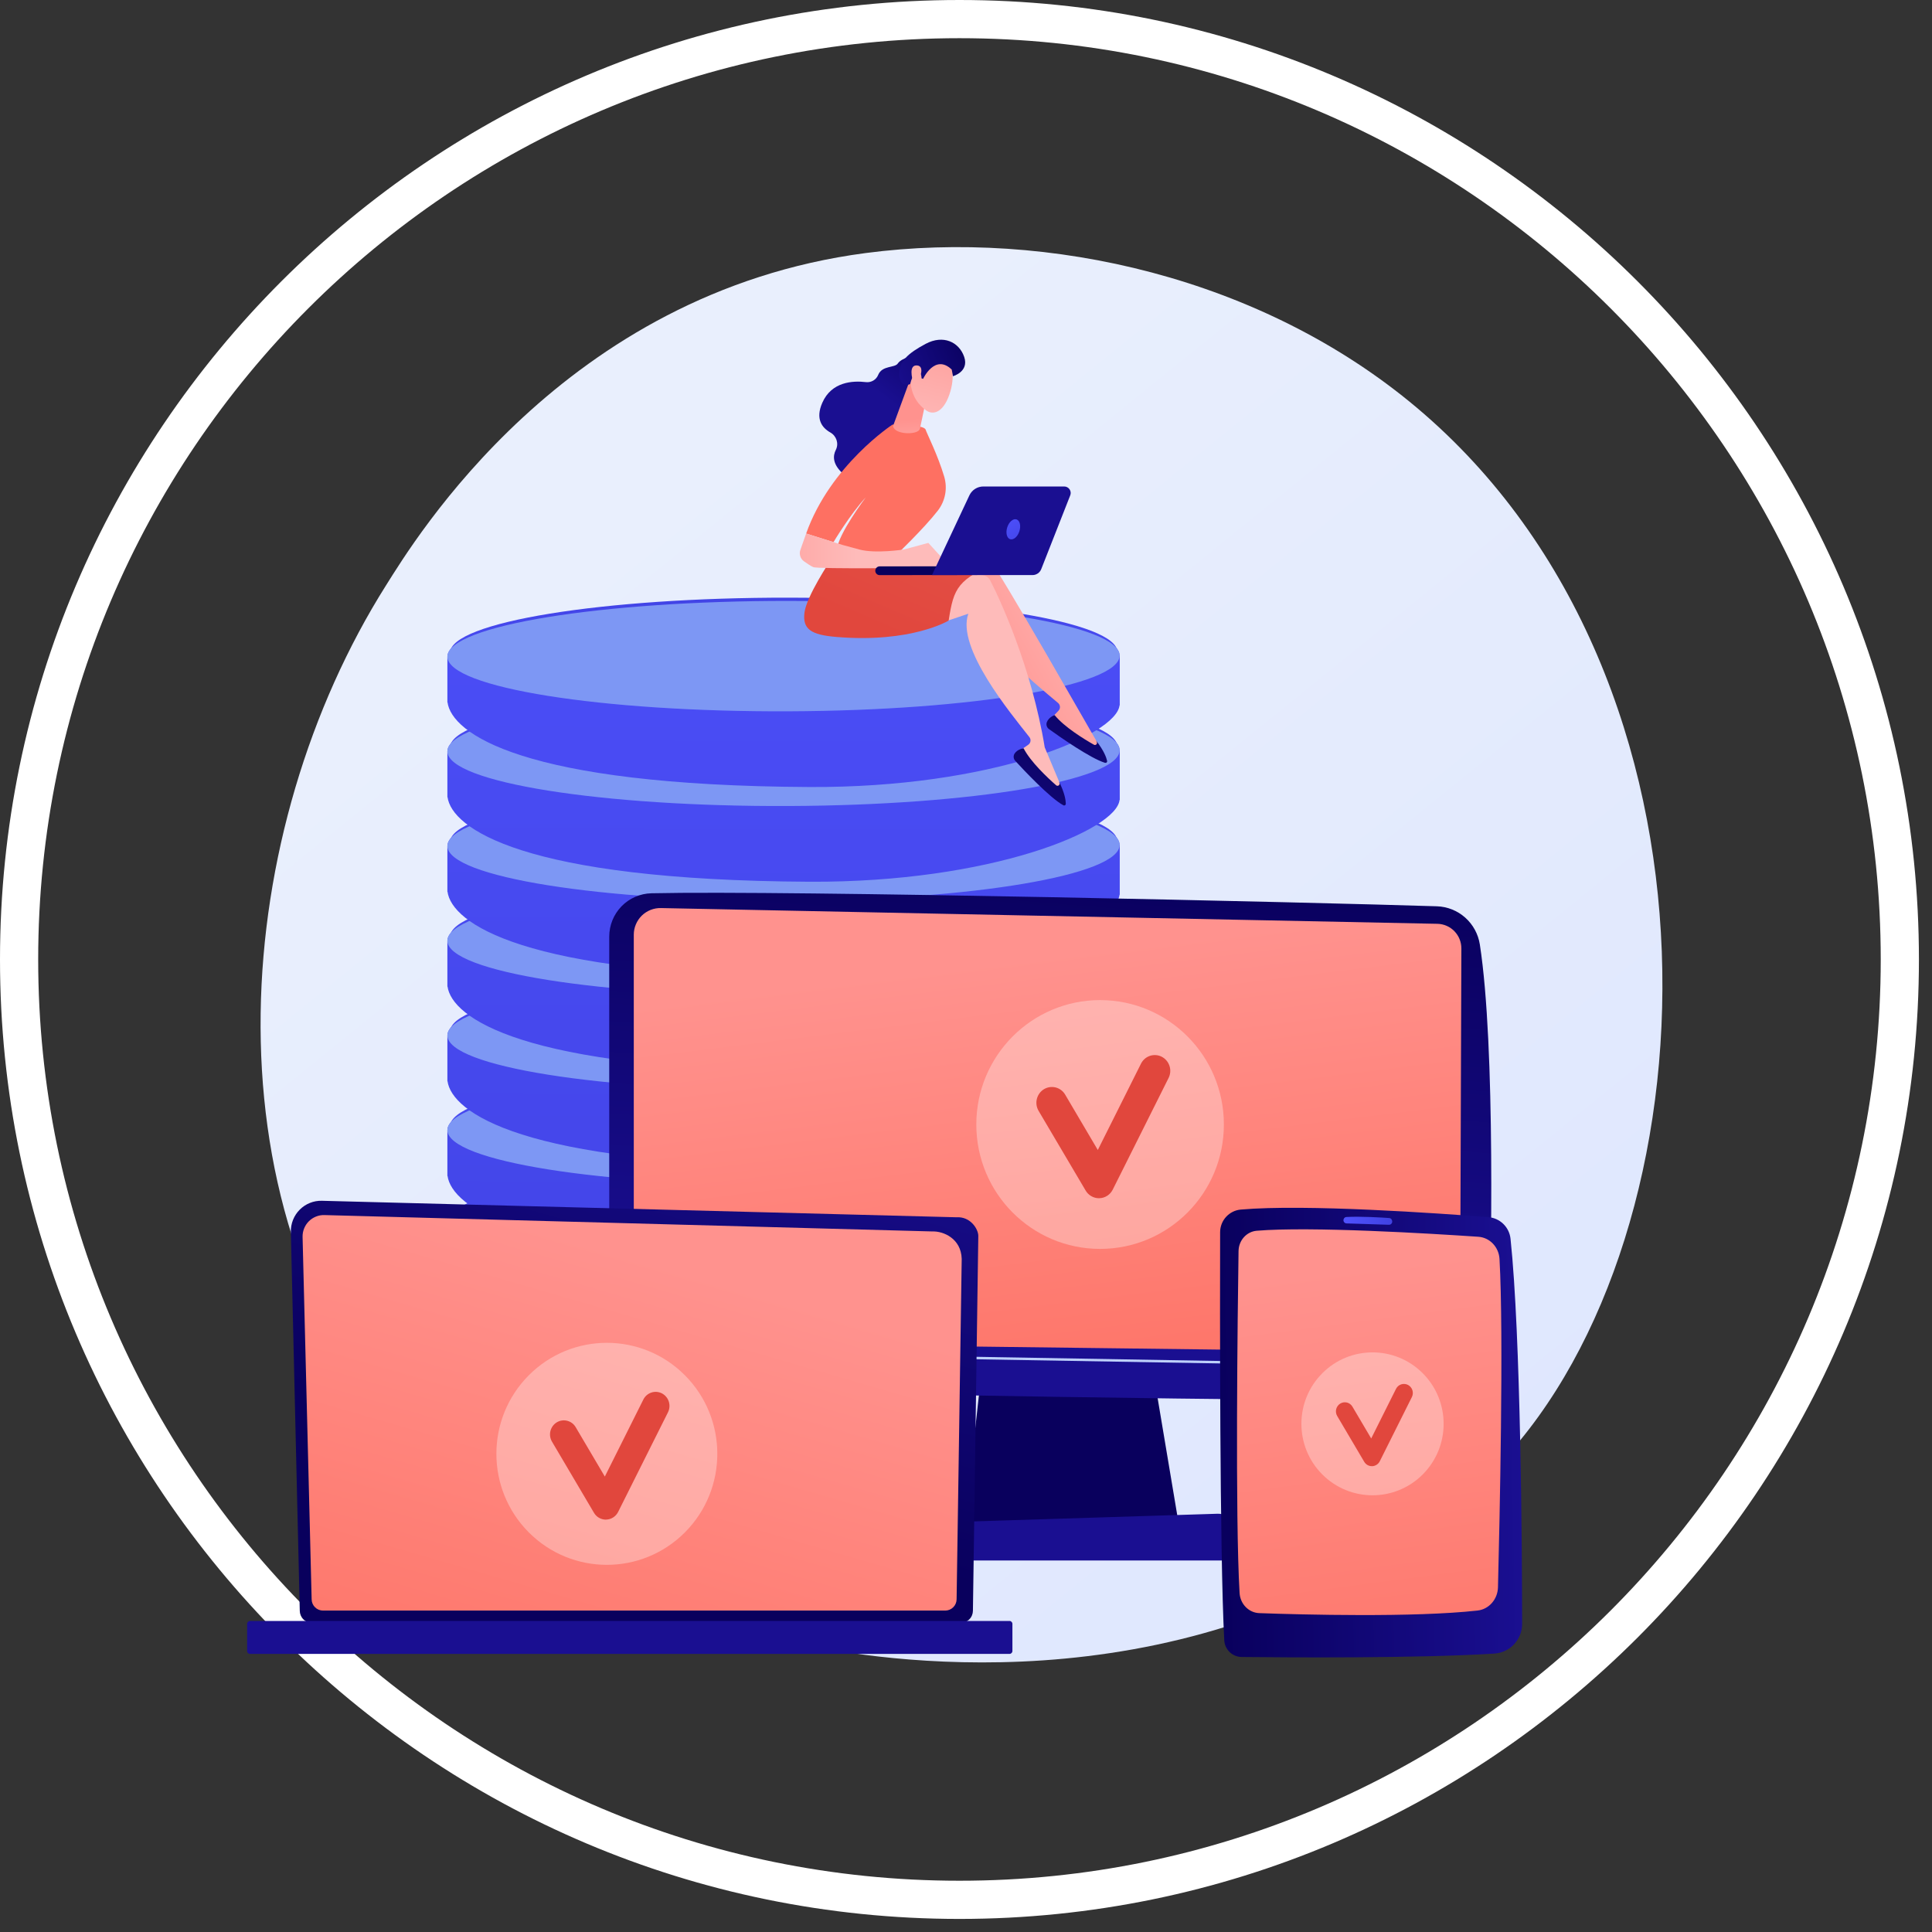 <svg width="86" height="86" viewBox="0 0 86 86" fill="none" xmlns="http://www.w3.org/2000/svg">
<rect x="0" y="0" width="86" height="86" fill="#333333" stroke="none"/>
<path d="M42.709 85.418C19.16 85.418 0 66.258 0 42.709C0 19.16 19.16 0 42.709 0C66.258 0 85.418 19.16 85.418 42.709C85.418 66.258 66.258 85.418 42.709 85.418ZM42.709 1.7C20.097 1.7 1.7 20.097 1.7 42.709C1.7 65.321 20.097 83.718 42.709 83.718C65.321 83.718 83.718 65.321 83.718 42.709C83.718 20.097 65.321 1.7 42.709 1.7Z" fill="white"/>
<g clip-path="url(#clip0_668_356)">
<path d="M66.767 65.138C65.486 66.494 64.273 67.368 63.316 68.059C52.056 76.178 38.732 73.811 35.9 73.233C31.719 72.38 23.636 70.73 17.793 63.824C8.952 53.377 10.329 36.917 17.186 26.052C18.442 24.064 25.067 13.033 38.534 11.264C46.683 10.194 56.184 12.353 63.064 18.146C77.505 30.304 76.477 54.866 66.767 65.138Z" fill="url(#paint0_linear_668_356)"/>
<path d="M49.838 54.457V56.675H49.835C49.699 58.015 44.126 60.474 36.03 60.519C24.128 60.586 20.108 57.915 19.921 56.548H19.916V54.503L49.838 54.457Z" fill="url(#paint1_linear_668_356)"/>
<path d="M19.916 54.511C19.916 55.891 26.784 56.98 35.119 56.944C43.307 56.91 49.838 55.8 49.838 54.465C49.838 53.129 43.307 52.04 35.119 52.031C26.784 52.022 19.916 53.132 19.916 54.511Z" fill="url(#paint2_linear_668_356)"/>
<path d="M20.032 54.343C20.032 55.712 26.848 56.795 35.121 56.763C43.25 56.732 49.737 55.632 49.737 54.306C49.737 52.98 43.25 51.897 35.121 51.885C26.848 51.874 20.032 52.974 20.032 54.343Z" fill="url(#paint3_linear_668_356)"/>
<path d="M19.916 56.548V54.503L49.838 54.456V56.675L19.916 56.548Z" fill="url(#paint4_linear_668_356)"/>
<path d="M19.916 54.511C19.916 55.891 26.784 56.98 35.119 56.944C43.307 56.91 49.838 55.8 49.838 54.465C49.838 53.129 43.307 52.04 35.119 52.031C26.784 52.022 19.916 53.132 19.916 54.511Z" fill="#7D97F4"/>
<path d="M49.838 50.252V52.47H49.835C49.699 53.809 44.126 56.152 36.03 56.11C23.201 56.044 20.108 53.71 19.921 52.342H19.916V50.298L49.838 50.252Z" fill="url(#paint5_linear_668_356)"/>
<path d="M19.916 50.306C19.916 51.685 26.784 52.775 35.119 52.739C43.307 52.705 49.838 51.595 49.838 50.26C49.838 48.924 43.307 47.835 35.119 47.826C26.784 47.818 19.916 48.927 19.916 50.306Z" fill="url(#paint6_linear_668_356)"/>
<path d="M20.032 50.139C20.032 51.508 26.848 52.591 35.121 52.559C43.25 52.527 49.737 51.427 49.737 50.101C49.737 48.775 43.25 47.692 35.121 47.681C26.848 47.669 20.032 48.77 20.032 50.139Z" fill="url(#paint7_linear_668_356)"/>
<path d="M19.916 52.342V50.298L49.838 50.252V52.47L19.916 52.342Z" fill="url(#paint8_linear_668_356)"/>
<path d="M19.916 50.306C19.916 51.685 26.784 52.775 35.119 52.739C43.307 52.705 49.838 51.595 49.838 50.26C49.838 48.924 43.307 47.835 35.119 47.826C26.784 47.818 19.916 48.927 19.916 50.306Z" fill="#7D97F4"/>
<path d="M49.838 46.036V48.255H49.835C49.699 49.594 44.126 51.937 36.03 51.895C23.201 51.829 20.108 49.495 19.921 48.127H19.916V46.083L49.838 46.036Z" fill="url(#paint9_linear_668_356)"/>
<path d="M19.916 46.091C19.916 47.47 26.784 48.559 35.119 48.524C43.307 48.49 49.838 47.38 49.838 46.044C49.838 44.709 43.307 43.619 35.119 43.61C26.784 43.601 19.916 44.712 19.916 46.091Z" fill="url(#paint10_linear_668_356)"/>
<path d="M20.032 45.923C20.032 47.292 26.848 48.375 35.121 48.343C43.25 48.311 49.737 47.211 49.737 45.886C49.737 44.56 43.25 43.477 35.121 43.465C26.848 43.454 20.032 44.554 20.032 45.923Z" fill="url(#paint11_linear_668_356)"/>
<path d="M19.916 48.127V46.083L49.838 46.036V48.255L19.916 48.127Z" fill="url(#paint12_linear_668_356)"/>
<path d="M19.916 46.091C19.916 47.47 26.784 48.559 35.119 48.524C43.307 48.49 49.838 47.38 49.838 46.044C49.838 44.709 43.307 43.619 35.119 43.61C26.784 43.601 19.916 44.712 19.916 46.091Z" fill="#7D97F4"/>
<path d="M49.838 41.821V44.039H49.835C49.699 45.379 44.126 47.721 36.03 47.68C23.201 47.614 20.108 45.279 19.921 43.912H19.916V41.867L49.838 41.821Z" fill="url(#paint13_linear_668_356)"/>
<path d="M19.916 41.876C19.916 43.255 26.784 44.344 35.119 44.309C43.307 44.275 49.838 43.164 49.838 41.829C49.838 40.494 43.307 39.404 35.119 39.396C26.784 39.386 19.916 40.496 19.916 41.876Z" fill="url(#paint14_linear_668_356)"/>
<path d="M20.032 41.708C20.032 43.077 26.848 44.16 35.121 44.128C43.25 44.096 49.737 42.996 49.737 41.67C49.737 40.344 43.25 39.261 35.121 39.25C26.848 39.238 20.032 40.339 20.032 41.708Z" fill="url(#paint15_linear_668_356)"/>
<path d="M19.916 43.912V41.867L49.838 41.821V44.039L19.916 43.912Z" fill="url(#paint16_linear_668_356)"/>
<path d="M19.916 41.876C19.916 43.255 26.784 44.344 35.119 44.309C43.307 44.275 49.838 43.164 49.838 41.829C49.838 40.494 43.307 39.404 35.119 39.396C26.784 39.386 19.916 40.496 19.916 41.876Z" fill="#7D97F4"/>
<path d="M49.838 37.605V39.824H49.835C49.699 41.163 44.126 43.506 36.03 43.464C23.201 43.398 20.108 41.064 19.921 39.696H19.916V37.652L49.838 37.605Z" fill="url(#paint17_linear_668_356)"/>
<path d="M19.916 37.66C19.916 39.039 26.784 40.129 35.119 40.093C43.307 40.059 49.838 38.949 49.838 37.613C49.838 36.278 43.307 35.189 35.119 35.18C26.784 35.171 19.916 36.281 19.916 37.66Z" fill="url(#paint18_linear_668_356)"/>
<path d="M20.032 37.492C20.032 38.861 26.848 39.944 35.121 39.912C43.25 39.881 49.737 38.781 49.737 37.455C49.737 36.129 43.25 35.046 35.121 35.034C26.848 35.023 20.032 36.124 20.032 37.492Z" fill="url(#paint19_linear_668_356)"/>
<path d="M19.916 39.696V37.652L49.838 37.605V39.824L19.916 39.696Z" fill="url(#paint20_linear_668_356)"/>
<path d="M19.916 37.66C19.916 39.039 26.784 40.129 35.119 40.093C43.307 40.059 49.838 38.949 49.838 37.613C49.838 36.278 43.307 35.189 35.119 35.18C26.784 35.171 19.916 36.281 19.916 37.66Z" fill="#7D97F4"/>
<path d="M49.838 33.39V35.609H49.835C49.699 36.948 44.126 39.291 36.03 39.249C23.201 39.183 20.108 36.849 19.921 35.481H19.916V33.437L49.838 33.39Z" fill="url(#paint21_linear_668_356)"/>
<path d="M19.916 33.445C19.916 34.824 26.784 35.913 35.119 35.878C43.307 35.843 49.838 34.733 49.838 33.398C49.838 32.062 43.307 30.973 35.119 30.964C26.784 30.955 19.916 32.066 19.916 33.445Z" fill="url(#paint22_linear_668_356)"/>
<path d="M20.032 33.277C20.032 34.646 26.848 35.729 35.121 35.697C43.25 35.665 49.737 34.565 49.737 33.239C49.737 31.913 43.25 30.831 35.121 30.819C26.848 30.808 20.032 31.908 20.032 33.277Z" fill="url(#paint23_linear_668_356)"/>
<path d="M19.916 35.481V33.437L49.838 33.39V35.609L19.916 35.481Z" fill="url(#paint24_linear_668_356)"/>
<path d="M19.916 33.445C19.916 34.824 26.784 35.913 35.119 35.878C43.307 35.843 49.838 34.733 49.838 33.398C49.838 32.062 43.307 30.973 35.119 30.964C26.784 30.955 19.916 32.066 19.916 33.445Z" fill="#7D97F4"/>
<path d="M49.838 29.175V31.393H49.835C49.699 32.732 44.126 35.075 36.03 35.033C23.201 34.967 20.108 32.633 19.921 31.265H19.916V29.221L49.838 29.175Z" fill="url(#paint25_linear_668_356)"/>
<path d="M19.916 29.229C19.916 30.608 26.784 31.698 35.119 31.662C43.307 31.628 49.838 30.518 49.838 29.183C49.838 27.847 43.307 26.758 35.119 26.749C26.784 26.74 19.916 27.85 19.916 29.229Z" fill="url(#paint26_linear_668_356)"/>
<path d="M20.032 29.062C20.032 30.431 26.848 31.514 35.121 31.482C43.25 31.45 49.737 30.35 49.737 29.024C49.737 27.698 43.25 26.616 35.121 26.604C26.848 26.593 20.032 27.693 20.032 29.062Z" fill="url(#paint27_linear_668_356)"/>
<path d="M19.916 31.266V29.221L49.838 29.175V31.393L19.916 31.266Z" fill="url(#paint28_linear_668_356)"/>
<path d="M19.916 29.229C19.916 30.608 26.784 31.698 35.119 31.662C43.307 31.628 49.838 30.518 49.838 29.183C49.838 27.847 43.307 26.758 35.119 26.749C26.784 26.74 19.916 27.85 19.916 29.229Z" fill="#7D97F4"/>
<path d="M48.807 32.988C48.799 32.985 44.558 25.52 43.985 24.817C43.937 24.759 43.876 24.714 43.807 24.686C43.737 24.658 43.662 24.648 43.588 24.657L42.404 24.799L41.013 27.823L43.33 26.466C43.102 28.06 46.078 30.428 47.099 31.292C47.123 31.313 47.143 31.338 47.158 31.367C47.172 31.396 47.18 31.428 47.182 31.46C47.184 31.492 47.179 31.525 47.168 31.555C47.157 31.585 47.139 31.613 47.117 31.636L46.709 32.065C47.379 32.746 48.151 33.184 49.022 33.386L48.807 32.988Z" fill="url(#paint29_linear_668_356)"/>
<path d="M46.945 31.832C46.945 31.832 46.685 31.917 46.597 32.15C46.578 32.205 46.577 32.265 46.595 32.32C46.613 32.376 46.649 32.424 46.697 32.457C47.125 32.765 48.538 33.761 49.19 33.956C49.202 33.959 49.215 33.959 49.227 33.956C49.239 33.953 49.251 33.947 49.26 33.938C49.269 33.929 49.276 33.918 49.279 33.906C49.283 33.894 49.284 33.881 49.281 33.868C49.247 33.716 49.139 33.412 48.791 32.967L48.822 33.031C48.83 33.048 48.833 33.068 48.829 33.087C48.826 33.106 48.816 33.123 48.802 33.137C48.788 33.15 48.771 33.158 48.752 33.161C48.733 33.164 48.713 33.16 48.696 33.151C48.261 32.904 47.373 32.362 46.945 31.832Z" fill="url(#paint30_linear_668_356)"/>
<path d="M47.155 34.819C47.148 34.815 46.512 33.274 46.505 33.269C45.921 29.699 44.497 26.642 44.078 25.837C44.043 25.77 43.992 25.714 43.93 25.672C43.867 25.631 43.796 25.606 43.721 25.599L42.534 25.498L40.561 28.176L43.104 27.319C42.558 28.833 44.996 31.758 45.822 32.812C45.842 32.837 45.856 32.866 45.865 32.897C45.873 32.928 45.875 32.961 45.87 32.993C45.865 33.025 45.854 33.055 45.837 33.082C45.82 33.11 45.798 33.133 45.771 33.151L45.287 33.489C45.805 34.291 46.474 34.878 47.285 35.253L47.155 34.819Z" fill="url(#paint31_linear_668_356)"/>
<path d="M45.564 33.31C45.564 33.31 45.292 33.34 45.159 33.55C45.129 33.6 45.117 33.659 45.123 33.717C45.13 33.775 45.155 33.829 45.195 33.871C45.552 34.261 46.736 35.523 47.335 35.846C47.346 35.852 47.359 35.855 47.371 35.854C47.384 35.854 47.397 35.85 47.408 35.843C47.419 35.837 47.427 35.827 47.434 35.816C47.44 35.805 47.443 35.792 47.443 35.779C47.44 35.623 47.396 35.304 47.144 34.797L47.162 34.866C47.166 34.885 47.164 34.904 47.157 34.922C47.15 34.94 47.137 34.955 47.121 34.965C47.105 34.975 47.086 34.98 47.067 34.978C47.048 34.977 47.029 34.97 47.015 34.958C46.638 34.628 45.877 33.917 45.564 33.31Z" fill="url(#paint32_linear_668_356)"/>
<path d="M36.973 24.934C36.973 24.934 35.898 26.54 35.809 27.274C35.719 28.008 36.105 28.26 37.231 28.353C40.578 28.632 42.228 27.623 42.228 27.623C42.456 26.155 42.62 25.783 44.532 24.985C44.532 24.985 42.113 25.178 41.627 24.988C41.141 24.799 36.973 24.934 36.973 24.934Z" fill="url(#paint33_linear_668_356)"/>
<path d="M40.7 15.823C40.7 15.823 40.134 15.927 39.965 16.18C39.829 16.384 39.27 16.258 39.093 16.684C39.051 16.791 38.974 16.881 38.876 16.939C38.777 16.998 38.662 17.023 38.548 17.01C37.962 16.939 37.014 16.988 36.603 17.93C36.288 18.649 36.589 19.04 36.96 19.25C37.234 19.404 37.348 19.745 37.206 20.025C37.069 20.294 37.063 20.647 37.482 21.046C38.42 21.938 40.066 20.281 40.066 20.281L41.246 16.913L40.7 15.823Z" fill="url(#paint34_linear_668_356)"/>
<path d="M39.879 24.721C39.879 24.721 41.13 23.524 41.746 22.73C41.91 22.519 42.021 22.271 42.071 22.008C42.12 21.745 42.106 21.473 42.03 21.216C41.749 20.264 41.249 19.278 41.203 19.125C41.133 18.889 39.73 18.899 39.73 18.899C39.73 18.899 36.968 20.7 35.884 23.75L37.103 24.132C37.103 24.132 37.823 22.916 38.536 22.143C38.536 22.143 37.303 23.78 37.26 24.45L39.879 24.721Z" fill="url(#paint35_linear_668_356)"/>
<path d="M42.263 25.194L41.323 24.166L40.237 24.459C40.237 24.459 38.971 24.657 38.246 24.459L37.522 24.262L35.884 23.75L35.627 24.48C35.595 24.57 35.594 24.669 35.623 24.76C35.651 24.851 35.709 24.93 35.787 24.985C35.928 25.086 36.094 25.198 36.2 25.244C36.416 25.339 41.168 25.274 41.168 25.274L42.263 25.194Z" fill="url(#paint36_linear_668_356)"/>
<path d="M40.431 17.115L39.752 18.966C39.814 19.35 40.779 19.361 40.927 19.132C40.941 19.108 40.952 19.081 40.956 19.054L41.262 17.607C41.274 17.551 41.267 17.492 41.243 17.441C41.219 17.389 41.179 17.346 41.129 17.319L40.754 17.119C40.609 17.042 40.481 16.958 40.431 17.115Z" fill="url(#paint37_linear_668_356)"/>
<path d="M42.321 16.17C42.321 16.17 42.552 16.729 42.258 17.569C41.965 18.41 41.505 18.476 41.217 18.263C40.929 18.05 40.558 17.671 40.522 16.906C40.486 16.141 42.002 15.463 42.321 16.17Z" fill="url(#paint38_linear_668_356)"/>
<path d="M41.09 16.864C41.09 16.864 41.615 15.729 42.365 16.451L42.419 16.746C42.419 16.746 43.147 16.549 42.919 15.885C42.69 15.222 41.988 14.889 41.206 15.305C40.425 15.721 39.997 16.094 40.029 16.695C40.062 17.297 40.513 17.098 40.513 17.098C40.513 17.098 40.606 16.657 40.818 16.582C41.029 16.507 41.02 16.841 41.02 16.841L41.09 16.864Z" fill="url(#paint39_linear_668_356)"/>
<path d="M40.916 16.875C40.916 16.875 41.189 16.294 40.819 16.267C40.447 16.24 40.59 16.828 40.661 17.043L40.916 16.875Z" fill="url(#paint40_linear_668_356)"/>
<path d="M39.151 25.601H39.161L43.486 25.596C43.537 25.596 43.587 25.576 43.623 25.539C43.659 25.502 43.68 25.453 43.68 25.401C43.68 25.349 43.659 25.3 43.623 25.263C43.587 25.227 43.537 25.206 43.486 25.206L39.161 25.211C39.109 25.21 39.059 25.229 39.022 25.265C38.985 25.3 38.963 25.349 38.962 25.401C38.961 25.453 38.98 25.503 39.015 25.54C39.051 25.578 39.1 25.6 39.151 25.601H39.151Z" fill="url(#paint41_linear_668_356)"/>
<path d="M47.374 21.655H43.772C43.642 21.655 43.514 21.692 43.404 21.762C43.294 21.832 43.207 21.932 43.151 22.05L41.485 25.599H45.961C46.045 25.599 46.126 25.573 46.196 25.526C46.265 25.479 46.318 25.412 46.349 25.334L47.64 22.05C47.658 22.006 47.664 21.959 47.659 21.912C47.654 21.866 47.637 21.821 47.611 21.782C47.585 21.743 47.549 21.711 47.508 21.689C47.467 21.667 47.421 21.655 47.374 21.655Z" fill="url(#paint42_linear_668_356)"/>
<path d="M44.836 23.474C44.758 23.718 44.816 23.954 44.965 24.002C45.115 24.049 45.299 23.892 45.376 23.648C45.454 23.404 45.397 23.167 45.247 23.12C45.098 23.073 44.914 23.23 44.836 23.474Z" fill="url(#paint43_linear_668_356)"/>
<path d="M43.752 60.518L42.928 67.944H52.487L51.242 60.518H43.752Z" fill="url(#paint44_linear_668_356)"/>
<path d="M27.119 41.693V59.193C27.119 59.885 27.388 60.55 27.869 61.046C28.349 61.541 29.004 61.829 29.693 61.847C36.053 62.012 58.299 62.411 64.354 62.322C64.855 62.314 65.334 62.112 65.69 61.759C66.047 61.405 66.254 60.927 66.268 60.424C66.385 56.358 66.574 46.582 65.873 42.044C65.801 41.58 65.571 41.157 65.222 40.846C64.872 40.535 64.426 40.357 63.959 40.342C58.63 40.17 35.047 39.626 28.995 39.763C28.494 39.775 28.016 39.983 27.666 40.343C27.315 40.704 27.119 41.189 27.119 41.693Z" fill="url(#paint45_linear_668_356)"/>
<path d="M28.212 41.607V58.233C28.212 58.637 28.37 59.024 28.652 59.312C28.934 59.599 29.317 59.764 29.718 59.77L63.482 60.189C63.679 60.192 63.875 60.156 64.058 60.082C64.241 60.009 64.407 59.9 64.548 59.761C64.689 59.622 64.8 59.457 64.877 59.274C64.954 59.092 64.993 58.896 64.994 58.698L65.051 42.221C65.052 41.934 64.941 41.659 64.742 41.453C64.543 41.248 64.273 41.129 63.988 41.122L29.422 40.421C29.264 40.417 29.108 40.445 28.961 40.503C28.814 40.561 28.681 40.648 28.568 40.758C28.455 40.869 28.366 41.001 28.305 41.147C28.243 41.292 28.212 41.449 28.212 41.607Z" fill="url(#paint46_linear_668_356)"/>
<path d="M65.249 60.88L28.212 60.245C28.197 60.245 28.184 60.24 28.173 60.229C28.163 60.219 28.157 60.205 28.157 60.191C28.157 60.176 28.163 60.163 28.173 60.152C28.184 60.142 28.197 60.136 28.212 60.136L65.25 60.77C65.263 60.771 65.276 60.778 65.286 60.788C65.295 60.798 65.3 60.811 65.3 60.825C65.3 60.839 65.295 60.852 65.286 60.862C65.276 60.872 65.263 60.879 65.25 60.88H65.249Z" fill="#BDD0FB"/>
<path d="M54.546 69.463H40.556C40.176 69.463 39.891 69.191 39.964 68.899L40.144 68.186C40.198 67.971 40.433 67.814 40.712 67.805L54.199 67.382C54.49 67.373 54.748 67.529 54.812 67.751L55.135 68.888C55.219 69.183 54.933 69.463 54.546 69.463Z" fill="url(#paint47_linear_668_356)"/>
<path opacity="0.32" d="M48.969 55.593C52.012 55.593 54.479 53.114 54.479 50.055C54.479 46.997 52.012 44.518 48.969 44.518C45.926 44.518 43.459 46.997 43.459 50.055C43.459 53.114 45.926 55.593 48.969 55.593Z" fill="white"/>
<path d="M48.917 53.337C48.798 53.337 48.681 53.305 48.577 53.245C48.474 53.186 48.387 53.1 48.327 52.997L46.232 49.449C46.138 49.289 46.109 49.099 46.154 48.918C46.198 48.738 46.311 48.582 46.468 48.485C46.546 48.438 46.632 48.407 46.722 48.393C46.811 48.38 46.903 48.384 46.991 48.406C47.079 48.429 47.161 48.468 47.234 48.523C47.307 48.578 47.368 48.647 47.414 48.725L48.867 51.19L50.789 47.348C50.83 47.266 50.886 47.193 50.954 47.133C51.023 47.073 51.103 47.028 51.189 46.999C51.275 46.971 51.366 46.96 51.457 46.967C51.547 46.974 51.636 46.999 51.716 47.041C51.88 47.127 52.003 47.274 52.059 47.45C52.116 47.627 52.101 47.819 52.018 47.984L49.532 52.954C49.477 53.065 49.393 53.159 49.29 53.226C49.186 53.294 49.066 53.332 48.942 53.336L48.917 53.337Z" fill="url(#paint48_linear_668_356)"/>
<path d="M13.344 71.699C13.345 71.841 13.401 71.978 13.501 72.078C13.601 72.179 13.737 72.235 13.879 72.236H42.773C42.915 72.235 43.051 72.178 43.151 72.078C43.251 71.978 43.307 71.841 43.308 71.699L43.548 55.012C43.548 54.717 43.203 54.141 42.568 54.185L14.329 53.451C14.146 53.446 13.965 53.478 13.796 53.546C13.626 53.614 13.472 53.716 13.343 53.845C13.214 53.974 13.112 54.129 13.044 54.299C12.976 54.469 12.943 54.651 12.947 54.835L13.344 71.699Z" fill="url(#paint49_linear_668_356)"/>
<path d="M11.129 73.621H44.937C45.008 73.621 45.066 73.563 45.066 73.491V72.284C45.066 72.213 45.008 72.154 44.937 72.154H11.129C11.058 72.154 11 72.213 11 72.284V73.491C11 73.563 11.058 73.621 11.129 73.621Z" fill="url(#paint50_linear_668_356)"/>
<path d="M13.872 71.185C13.872 71.319 13.925 71.448 14.02 71.543C14.115 71.639 14.243 71.692 14.377 71.693H42.077C42.211 71.692 42.339 71.639 42.434 71.543C42.529 71.448 42.582 71.319 42.582 71.185L42.809 56.036C42.782 55.125 41.987 54.798 41.505 54.816L14.44 54.087C14.312 54.083 14.184 54.106 14.065 54.154C13.946 54.202 13.838 54.273 13.747 54.364C13.656 54.455 13.585 54.564 13.537 54.684C13.489 54.803 13.466 54.931 13.469 55.06L13.872 71.185Z" fill="url(#paint51_linear_668_356)"/>
<path opacity="0.32" d="M30.49 68.209C32.41 66.28 32.41 63.151 30.49 61.221C28.57 59.291 25.456 59.291 23.536 61.221C21.616 63.151 21.616 66.28 23.536 68.209C25.456 70.139 28.57 70.139 30.49 68.209Z" fill="white"/>
<path d="M26.967 67.644C26.86 67.643 26.756 67.615 26.663 67.562C26.571 67.509 26.494 67.432 26.44 67.34L24.571 64.173C24.487 64.031 24.462 63.861 24.501 63.701C24.541 63.54 24.641 63.401 24.781 63.315C24.851 63.272 24.927 63.244 25.008 63.232C25.088 63.22 25.17 63.224 25.248 63.244C25.327 63.264 25.401 63.299 25.466 63.348C25.53 63.397 25.585 63.458 25.626 63.529L26.923 65.727L28.638 62.298C28.674 62.225 28.724 62.16 28.785 62.107C28.847 62.053 28.918 62.013 28.995 61.987C29.072 61.962 29.153 61.952 29.234 61.958C29.315 61.965 29.393 61.987 29.465 62.024C29.611 62.101 29.721 62.233 29.771 62.39C29.821 62.547 29.808 62.718 29.734 62.866L27.515 67.301C27.466 67.4 27.391 67.484 27.298 67.544C27.206 67.604 27.099 67.638 26.988 67.642L26.967 67.644Z" fill="url(#paint52_linear_668_356)"/>
<path d="M55.231 53.842C54.981 53.864 54.748 53.98 54.578 54.166C54.407 54.352 54.313 54.596 54.312 54.848C54.303 58.052 54.289 69.103 54.496 73.014C54.507 73.213 54.593 73.401 54.736 73.54C54.88 73.678 55.07 73.756 55.269 73.758C57.311 73.781 63.186 73.821 66.521 73.606C66.855 73.585 67.169 73.437 67.398 73.191C67.628 72.945 67.755 72.621 67.755 72.284C67.751 68.922 67.697 59.466 67.239 55.143C67.213 54.892 67.1 54.658 66.919 54.482C66.739 54.306 66.504 54.199 66.253 54.18C64.026 54.006 58.111 53.59 55.231 53.842Z" fill="url(#paint53_linear_668_356)"/>
<path d="M55.132 55.688C55.092 58.428 54.978 67.545 55.178 70.909C55.207 71.401 55.587 71.79 56.057 71.806C57.989 71.875 62.945 72.005 65.769 71.691C66.278 71.635 66.666 71.192 66.68 70.656C66.751 67.859 66.941 59.37 66.748 56.041C66.718 55.511 66.315 55.087 65.808 55.053C63.716 54.911 58.342 54.584 55.941 54.785C55.488 54.824 55.139 55.214 55.132 55.688Z" fill="url(#paint54_linear_668_356)"/>
<path d="M59.802 54.319C59.802 54.355 59.817 54.39 59.843 54.416C59.868 54.442 59.902 54.457 59.938 54.458C60.31 54.469 61.358 54.502 61.826 54.519C61.848 54.52 61.869 54.515 61.889 54.507C61.908 54.498 61.926 54.484 61.94 54.468C61.954 54.451 61.963 54.432 61.969 54.411C61.974 54.389 61.974 54.368 61.969 54.346C61.968 54.343 61.956 54.227 61.838 54.219C61.521 54.196 60.565 54.137 59.934 54.173C59.805 54.181 59.797 54.329 59.802 54.319Z" fill="url(#paint55_linear_668_356)"/>
<path opacity="0.32" d="M63.334 65.629C64.57 64.387 64.57 62.373 63.334 61.131C62.097 59.888 60.093 59.888 58.857 61.131C57.621 62.373 57.621 64.387 58.857 65.629C60.093 66.871 62.097 66.871 63.334 65.629Z" fill="white"/>
<path d="M61.066 65.264C60.997 65.264 60.93 65.246 60.87 65.212C60.811 65.178 60.761 65.128 60.726 65.069L59.523 63.031C59.469 62.939 59.453 62.83 59.478 62.727C59.504 62.623 59.569 62.534 59.659 62.478C59.703 62.451 59.753 62.433 59.804 62.425C59.856 62.417 59.908 62.42 59.959 62.432C60.01 62.445 60.057 62.468 60.099 62.499C60.141 62.531 60.175 62.571 60.202 62.616L61.037 64.031L62.141 61.823C62.164 61.776 62.197 61.734 62.236 61.7C62.275 61.666 62.321 61.64 62.371 61.623C62.42 61.607 62.472 61.601 62.525 61.605C62.577 61.609 62.627 61.623 62.674 61.647C62.767 61.697 62.838 61.781 62.871 61.882C62.903 61.984 62.895 62.094 62.847 62.189L61.419 65.045C61.387 65.109 61.339 65.163 61.279 65.201C61.219 65.24 61.151 65.262 61.08 65.265L61.066 65.264Z" fill="url(#paint56_linear_668_356)"/>
</g>
<defs>
<linearGradient id="paint0_linear_668_356" x1="82.114" y1="92.594" x2="25.997" y2="23.242" gradientUnits="userSpaceOnUse">
<stop stop-color="#DAE3FE"/>
<stop offset="1" stop-color="#E9EFFD"/>
</linearGradient>
<linearGradient id="paint1_linear_668_356" x1="34.981" y1="7.467" x2="34.844" y2="70.273" gradientUnits="userSpaceOnUse">
<stop stop-color="#4F52FF"/>
<stop offset="1" stop-color="#4042E2"/>
</linearGradient>
<linearGradient id="paint2_linear_668_356" x1="35.709" y1="27.773" x2="33.665" y2="92.749" gradientUnits="userSpaceOnUse">
<stop stop-color="#4F52FF"/>
<stop offset="1" stop-color="#4042E2"/>
</linearGradient>
<linearGradient id="paint3_linear_668_356" x1="34.843" y1="56.618" x2="34.841" y2="51.332" gradientUnits="userSpaceOnUse">
<stop stop-color="#4F52FF"/>
<stop offset="1" stop-color="#4042E2"/>
</linearGradient>
<linearGradient id="paint4_linear_668_356" x1="34.981" y1="7.467" x2="34.844" y2="70.273" gradientUnits="userSpaceOnUse">
<stop stop-color="#4F52FF"/>
<stop offset="1" stop-color="#4042E2"/>
</linearGradient>
<linearGradient id="paint5_linear_668_356" x1="34.971" y1="7.467" x2="34.835" y2="70.273" gradientUnits="userSpaceOnUse">
<stop stop-color="#4F52FF"/>
<stop offset="1" stop-color="#4042E2"/>
</linearGradient>
<linearGradient id="paint6_linear_668_356" x1="35.579" y1="27.769" x2="33.534" y2="92.745" gradientUnits="userSpaceOnUse">
<stop stop-color="#4F52FF"/>
<stop offset="1" stop-color="#4042E2"/>
</linearGradient>
<linearGradient id="paint7_linear_668_356" x1="34.843" y1="52.414" x2="34.841" y2="47.127" gradientUnits="userSpaceOnUse">
<stop stop-color="#4F52FF"/>
<stop offset="1" stop-color="#4042E2"/>
</linearGradient>
<linearGradient id="paint8_linear_668_356" x1="34.971" y1="7.467" x2="34.835" y2="70.273" gradientUnits="userSpaceOnUse">
<stop stop-color="#4F52FF"/>
<stop offset="1" stop-color="#4042E2"/>
</linearGradient>
<linearGradient id="paint9_linear_668_356" x1="34.962" y1="7.467" x2="34.826" y2="70.273" gradientUnits="userSpaceOnUse">
<stop stop-color="#4F52FF"/>
<stop offset="1" stop-color="#4042E2"/>
</linearGradient>
<linearGradient id="paint10_linear_668_356" x1="35.447" y1="27.765" x2="33.403" y2="92.741" gradientUnits="userSpaceOnUse">
<stop stop-color="#4F52FF"/>
<stop offset="1" stop-color="#4042E2"/>
</linearGradient>
<linearGradient id="paint11_linear_668_356" x1="34.843" y1="48.198" x2="34.841" y2="42.911" gradientUnits="userSpaceOnUse">
<stop stop-color="#4F52FF"/>
<stop offset="1" stop-color="#4042E2"/>
</linearGradient>
<linearGradient id="paint12_linear_668_356" x1="34.962" y1="7.467" x2="34.826" y2="70.273" gradientUnits="userSpaceOnUse">
<stop stop-color="#4F52FF"/>
<stop offset="1" stop-color="#4042E2"/>
</linearGradient>
<linearGradient id="paint13_linear_668_356" x1="34.953" y1="7.467" x2="34.817" y2="70.273" gradientUnits="userSpaceOnUse">
<stop stop-color="#4F52FF"/>
<stop offset="1" stop-color="#4042E2"/>
</linearGradient>
<linearGradient id="paint14_linear_668_356" x1="35.316" y1="27.761" x2="33.272" y2="92.737" gradientUnits="userSpaceOnUse">
<stop stop-color="#4F52FF"/>
<stop offset="1" stop-color="#4042E2"/>
</linearGradient>
<linearGradient id="paint15_linear_668_356" x1="34.843" y1="43.983" x2="34.841" y2="38.696" gradientUnits="userSpaceOnUse">
<stop stop-color="#4F52FF"/>
<stop offset="1" stop-color="#4042E2"/>
</linearGradient>
<linearGradient id="paint16_linear_668_356" x1="34.953" y1="7.467" x2="34.817" y2="70.273" gradientUnits="userSpaceOnUse">
<stop stop-color="#4F52FF"/>
<stop offset="1" stop-color="#4042E2"/>
</linearGradient>
<linearGradient id="paint17_linear_668_356" x1="34.944" y1="7.467" x2="34.808" y2="70.273" gradientUnits="userSpaceOnUse">
<stop stop-color="#4F52FF"/>
<stop offset="1" stop-color="#4042E2"/>
</linearGradient>
<linearGradient id="paint18_linear_668_356" x1="35.185" y1="27.757" x2="33.14" y2="92.733" gradientUnits="userSpaceOnUse">
<stop stop-color="#4F52FF"/>
<stop offset="1" stop-color="#4042E2"/>
</linearGradient>
<linearGradient id="paint19_linear_668_356" x1="34.843" y1="39.768" x2="34.841" y2="34.481" gradientUnits="userSpaceOnUse">
<stop stop-color="#4F52FF"/>
<stop offset="1" stop-color="#4042E2"/>
</linearGradient>
<linearGradient id="paint20_linear_668_356" x1="34.944" y1="7.467" x2="34.808" y2="70.273" gradientUnits="userSpaceOnUse">
<stop stop-color="#4F52FF"/>
<stop offset="1" stop-color="#4042E2"/>
</linearGradient>
<linearGradient id="paint21_linear_668_356" x1="34.935" y1="7.467" x2="34.799" y2="70.273" gradientUnits="userSpaceOnUse">
<stop stop-color="#4F52FF"/>
<stop offset="1" stop-color="#4042E2"/>
</linearGradient>
<linearGradient id="paint22_linear_668_356" x1="35.054" y1="27.752" x2="33.009" y2="92.728" gradientUnits="userSpaceOnUse">
<stop stop-color="#4F52FF"/>
<stop offset="1" stop-color="#4042E2"/>
</linearGradient>
<linearGradient id="paint23_linear_668_356" x1="34.843" y1="35.552" x2="34.841" y2="30.265" gradientUnits="userSpaceOnUse">
<stop stop-color="#4F52FF"/>
<stop offset="1" stop-color="#4042E2"/>
</linearGradient>
<linearGradient id="paint24_linear_668_356" x1="34.935" y1="7.467" x2="34.799" y2="70.273" gradientUnits="userSpaceOnUse">
<stop stop-color="#4F52FF"/>
<stop offset="1" stop-color="#4042E2"/>
</linearGradient>
<linearGradient id="paint25_linear_668_356" x1="34.926" y1="7.467" x2="34.79" y2="70.273" gradientUnits="userSpaceOnUse">
<stop stop-color="#4F52FF"/>
<stop offset="1" stop-color="#4042E2"/>
</linearGradient>
<linearGradient id="paint26_linear_668_356" x1="34.923" y1="27.748" x2="32.878" y2="92.724" gradientUnits="userSpaceOnUse">
<stop stop-color="#4F52FF"/>
<stop offset="1" stop-color="#4042E2"/>
</linearGradient>
<linearGradient id="paint27_linear_668_356" x1="34.843" y1="31.337" x2="34.841" y2="26.05" gradientUnits="userSpaceOnUse">
<stop stop-color="#4F52FF"/>
<stop offset="1" stop-color="#4042E2"/>
</linearGradient>
<linearGradient id="paint28_linear_668_356" x1="34.926" y1="7.467" x2="34.79" y2="70.273" gradientUnits="userSpaceOnUse">
<stop stop-color="#4F52FF"/>
<stop offset="1" stop-color="#4042E2"/>
</linearGradient>
<linearGradient id="paint29_linear_668_356" x1="49.824" y1="26.735" x2="43.121" y2="30.542" gradientUnits="userSpaceOnUse">
<stop stop-color="#FEBBBA"/>
<stop offset="1" stop-color="#FF928E"/>
</linearGradient>
<linearGradient id="paint30_linear_668_356" x1="49.106" y1="30.265" x2="46.08" y2="37.601" gradientUnits="userSpaceOnUse">
<stop stop-color="#09005D"/>
<stop offset="1" stop-color="#1A0F91"/>
</linearGradient>
<linearGradient id="paint31_linear_668_356" x1="49.177" y1="27.691" x2="72.121" y2="13.398" gradientUnits="userSpaceOnUse">
<stop stop-color="#FEBBBA"/>
<stop offset="1" stop-color="#FF928E"/>
</linearGradient>
<linearGradient id="paint32_linear_668_356" x1="47.425" y1="32.183" x2="42.999" y2="38.726" gradientUnits="userSpaceOnUse">
<stop stop-color="#09005D"/>
<stop offset="1" stop-color="#1A0F91"/>
</linearGradient>
<linearGradient id="paint33_linear_668_356" x1="39.305" y1="28.088" x2="45.961" y2="12.578" gradientUnits="userSpaceOnUse">
<stop stop-color="#E1473D"/>
<stop offset="1" stop-color="#E9605A"/>
</linearGradient>
<linearGradient id="paint34_linear_668_356" x1="41.696" y1="14.286" x2="39.171" y2="17.569" gradientUnits="userSpaceOnUse">
<stop stop-color="#09005D"/>
<stop offset="1" stop-color="#1A0F91"/>
</linearGradient>
<linearGradient id="paint35_linear_668_356" x1="53.992" y1="1.192" x2="49.1" y2="8.146" gradientUnits="userSpaceOnUse">
<stop stop-color="#FF928E"/>
<stop offset="1" stop-color="#FE7062"/>
</linearGradient>
<linearGradient id="paint36_linear_668_356" x1="38.111" y1="24.523" x2="31.45" y2="24.523" gradientUnits="userSpaceOnUse">
<stop stop-color="#FEBBBA"/>
<stop offset="1" stop-color="#FF928E"/>
</linearGradient>
<linearGradient id="paint37_linear_668_356" x1="41.13" y1="21.099" x2="40.966" y2="18.617" gradientUnits="userSpaceOnUse">
<stop stop-color="#FEBBBA"/>
<stop offset="1" stop-color="#FF928E"/>
</linearGradient>
<linearGradient id="paint38_linear_668_356" x1="40.459" y1="19.122" x2="42.117" y2="13.076" gradientUnits="userSpaceOnUse">
<stop stop-color="#FEBBBA"/>
<stop offset="1" stop-color="#FF928E"/>
</linearGradient>
<linearGradient id="paint39_linear_668_356" x1="43.317" y1="15.268" x2="39.531" y2="16.919" gradientUnits="userSpaceOnUse">
<stop stop-color="#09005D"/>
<stop offset="1" stop-color="#1A0F91"/>
</linearGradient>
<linearGradient id="paint40_linear_668_356" x1="39.739" y1="18.924" x2="41.397" y2="12.879" gradientUnits="userSpaceOnUse">
<stop stop-color="#FEBBBA"/>
<stop offset="1" stop-color="#FF928E"/>
</linearGradient>
<linearGradient id="paint41_linear_668_356" x1="15.641" y1="39.778" x2="6.721" y2="44.664" gradientUnits="userSpaceOnUse">
<stop stop-color="#09005D"/>
<stop offset="1" stop-color="#1A0F91"/>
</linearGradient>
<linearGradient id="paint42_linear_668_356" x1="60.715" y1="10.848" x2="54.326" y2="15.934" gradientUnits="userSpaceOnUse">
<stop stop-color="#09005D"/>
<stop offset="1" stop-color="#1A0F91"/>
</linearGradient>
<linearGradient id="paint43_linear_668_356" x1="44.628" y1="22.838" x2="45.758" y2="24.53" gradientUnits="userSpaceOnUse">
<stop stop-color="#4F52FF"/>
<stop offset="1" stop-color="#4042E2"/>
</linearGradient>
<linearGradient id="paint44_linear_668_356" x1="50.695" y1="60.101" x2="56.754" y2="50.476" gradientUnits="userSpaceOnUse">
<stop stop-color="#09005D"/>
<stop offset="1" stop-color="#1A0F91"/>
</linearGradient>
<linearGradient id="paint45_linear_668_356" x1="47.712" y1="38.236" x2="46.077" y2="58.584" gradientUnits="userSpaceOnUse">
<stop stop-color="#09005D"/>
<stop offset="1" stop-color="#1A0F91"/>
</linearGradient>
<linearGradient id="paint46_linear_668_356" x1="45.7" y1="42.64" x2="48.442" y2="64.795" gradientUnits="userSpaceOnUse">
<stop stop-color="#FF928E"/>
<stop offset="1" stop-color="#FE7062"/>
</linearGradient>
<linearGradient id="paint47_linear_668_356" x1="50.936" y1="53.498" x2="49.885" y2="58.263" gradientUnits="userSpaceOnUse">
<stop stop-color="#09005D"/>
<stop offset="1" stop-color="#1A0F91"/>
</linearGradient>
<linearGradient id="paint48_linear_668_356" x1="52.087" y1="39.744" x2="55.238" y2="30.684" gradientUnits="userSpaceOnUse">
<stop stop-color="#E1473D"/>
<stop offset="1" stop-color="#E9605A"/>
</linearGradient>
<linearGradient id="paint49_linear_668_356" x1="27.33" y1="66.029" x2="33.169" y2="45.462" gradientUnits="userSpaceOnUse">
<stop stop-color="#09005D"/>
<stop offset="1" stop-color="#1A0F91"/>
</linearGradient>
<linearGradient id="paint50_linear_668_356" x1="33.264" y1="41.346" x2="31.488" y2="51.949" gradientUnits="userSpaceOnUse">
<stop stop-color="#09005D"/>
<stop offset="1" stop-color="#1A0F91"/>
</linearGradient>
<linearGradient id="paint51_linear_668_356" x1="29.945" y1="56.406" x2="22.801" y2="81.003" gradientUnits="userSpaceOnUse">
<stop stop-color="#FF928E"/>
<stop offset="1" stop-color="#FE7062"/>
</linearGradient>
<linearGradient id="paint52_linear_668_356" x1="37.031" y1="34.507" x2="40.183" y2="25.447" gradientUnits="userSpaceOnUse">
<stop stop-color="#E1473D"/>
<stop offset="1" stop-color="#E9605A"/>
</linearGradient>
<linearGradient id="paint53_linear_668_356" x1="54.258" y1="63.879" x2="67.65" y2="63.588" gradientUnits="userSpaceOnUse">
<stop stop-color="#09005D"/>
<stop offset="1" stop-color="#1A0F91"/>
</linearGradient>
<linearGradient id="paint54_linear_668_356" x1="60.049" y1="56.489" x2="63.087" y2="79.509" gradientUnits="userSpaceOnUse">
<stop stop-color="#FF928E"/>
<stop offset="1" stop-color="#FE7062"/>
</linearGradient>
<linearGradient id="paint55_linear_668_356" x1="59.801" y1="54.34" x2="61.973" y2="54.34" gradientUnits="userSpaceOnUse">
<stop stop-color="#4F52FF"/>
<stop offset="1" stop-color="#4042E2"/>
</linearGradient>
<linearGradient id="paint56_linear_668_356" x1="67.179" y1="44.994" x2="70.331" y2="35.933" gradientUnits="userSpaceOnUse">
<stop stop-color="#E1473D"/>
<stop offset="1" stop-color="#E9605A"/>
</linearGradient>
<clipPath id="clip0_668_356">
<rect width="63" height="63" fill="white" transform="translate(11 11)"/>
</clipPath>
</defs>
</svg>

